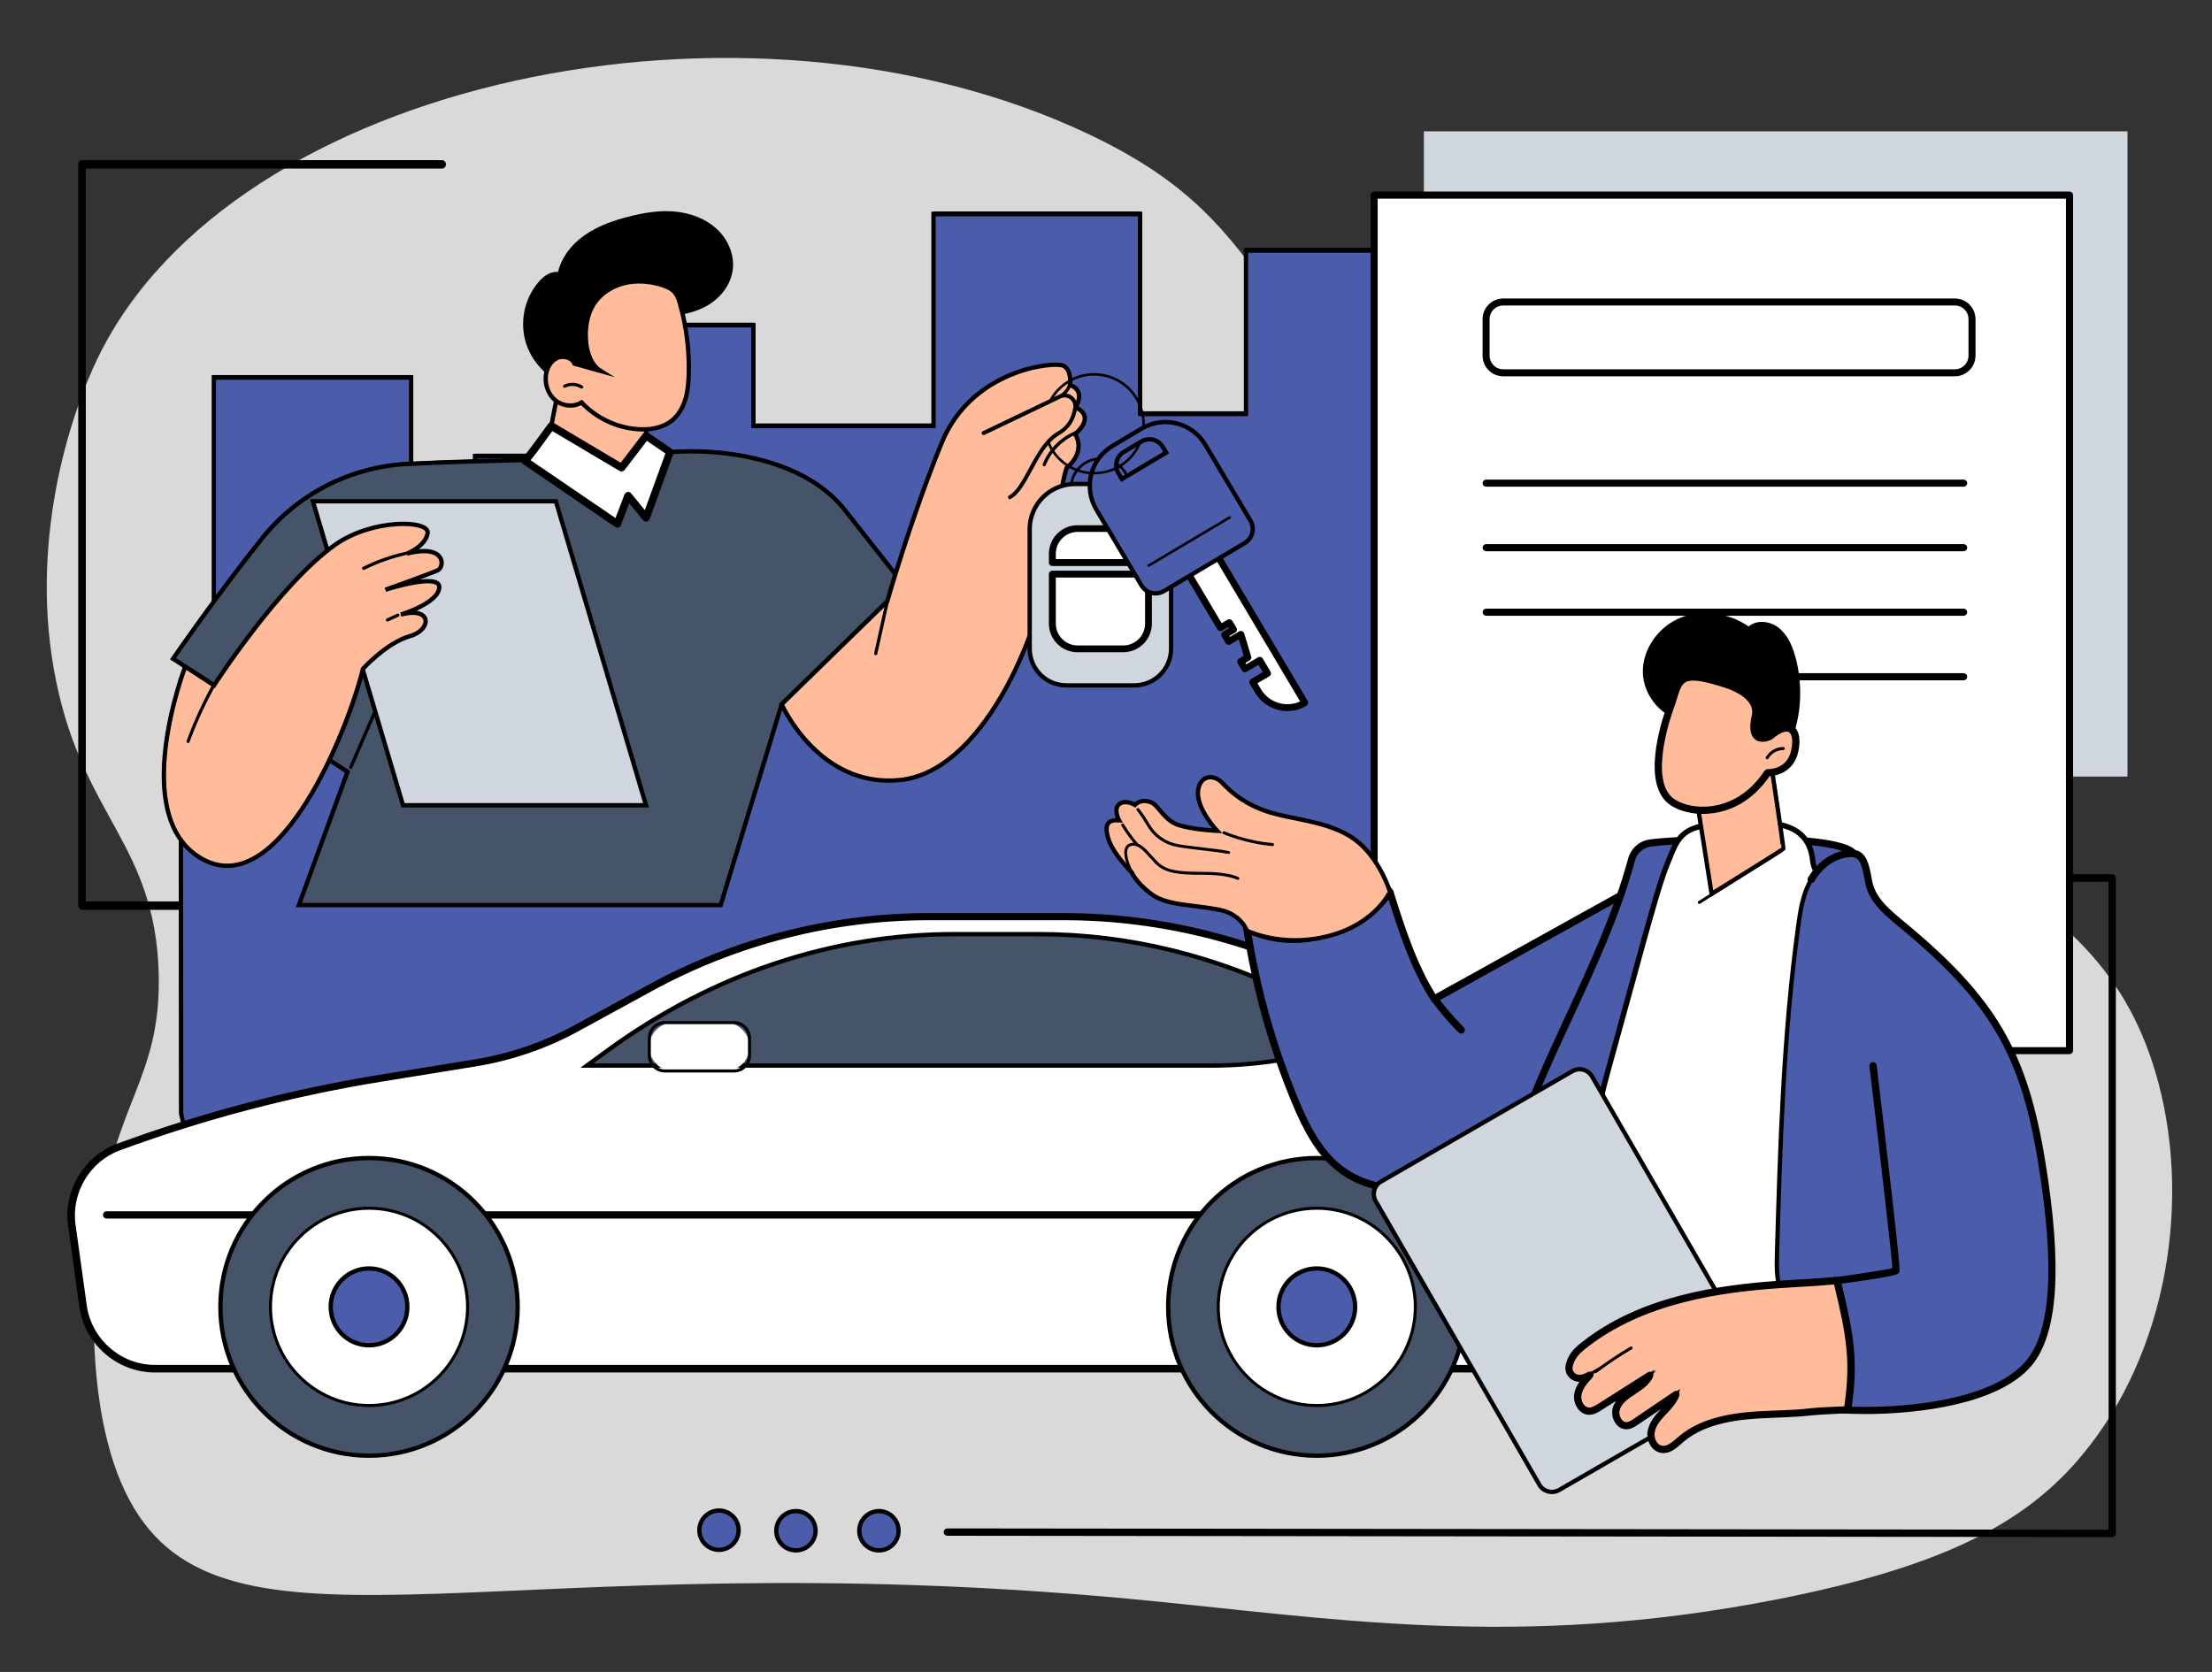 <?xml version="1.0" encoding="utf-8"?>
<!-- Generator: Adobe Illustrator 28.1.0, SVG Export Plug-In . SVG Version: 6.00 Build 0)  -->
<svg version="1.1" xmlns="http://www.w3.org/2000/svg" xmlns:xlink="http://www.w3.org/1999/xlink" x="0px" y="0px"
	 viewBox="0 0 2049.4 1549.3" style="enable-background:new 0 0 2049.4 1549.3;" xml:space="preserve"><rect x="0" y="0" width="2049.4" height="1549.3" fill="#333333" stroke="none"/>
<style type="text/css">
	.st0{fill:#D9D9D9;}
	.st1{fill:#CFD6DD;stroke:#000000;stroke-width:4;stroke-miterlimit:10;}
	.st2{fill:#CFD6DD;}
	.st3{fill:#4B5CAB;stroke:#000000;stroke-width:4;stroke-miterlimit:10;}
	.st4{fill:#FFFFFF;}
	.st5{fill:#455469;stroke:#000000;stroke-width:4;stroke-miterlimit:10;}
	.st6{fill:#FFBB9A;stroke:#000000;stroke-width:4;stroke-miterlimit:10;}
	.st7{fill:#FFFFFF;stroke:#000000;stroke-width:5;stroke-miterlimit:10;}
	.st8{fill:#FFBB9A;}
</style>
<g id="Layer_2">
	<path class="st0" d="M90.6,331.7C215.5,73.9,690.2-26.1,1007.7,123.9c189.8,89.7,132.9,178.7,420.1,413.4
		c313.4,256,509.5,254.9,569.2,456.3c34.6,116.6,11.1,259.7-67.8,354.6c-50.9,61.3-124.9,102.5-280.1,133.3
		c-244.8,48.6-419,17.2-603.1,0c-573.1-53.5-829.6,68.9-921.6-83.6c-50.1-83-36.6-222.8-33.9-250.7
		c12.1-125.5,59.5-144.5,56.5-246.2C143.5,782.9,78,756.9,52.2,632.2C25.7,504.4,64.4,385.9,90.6,331.7z"/>
</g>
<g id="Layer_1">
	<path class="st1" d="M389,841.1H76c-0.8,0-1.5-0.9-1.5-1.9V152.3c0-1.1,0.7-1.9,1.5-1.9h333.7c0.8,0,1.5,0.9,1.5,1.9
		s-0.7,1.9-1.5,1.9H77.5v683.1H389c0.8,0,1.5,0.9,1.5,1.9S389.8,841.1,389,841.1L389,841.1z"/>
	<rect x="1319.2" y="121.7" class="st2" width="651.9" height="597.9"/>
	<path class="st1" d="M1956.9,1422.3L1956.9,1422.3l-1079.2-1.2c-0.8,0-1.4-0.7-1.4-1.4c0-0.8,0.6-1.4,1.4-1.4l0,0l1077.9,1.2V815.1
		h-275.4c-0.8,0-1.4-0.7-1.4-1.5s0.6-1.5,1.4-1.5h276.7c0.8,0,1.4,0.7,1.4,1.5v607.3c0,0.4-0.1,0.8-0.4,1
		C1957.6,1422.2,1957.2,1422.4,1956.9,1422.3L1956.9,1422.3z"/>
	<polygon class="st3" points="1387.5,1057.6 1387.5,607.8 1387.5,405.8 1286.9,405.8 1286.9,231.9 1154.4,231.9 1154.4,383.4 
		1056.3,383.4 1056.3,198.2 864.9,198.2 864.9,394.6 698,394.6 698,301.2 565.8,301.2 565.8,422.6 440.1,422.6 440.1,625.2 
		380.9,625.2 380.9,349.7 198.1,349.7 198.1,630.8 167.5,630.2 167.8,1032 174.9,1062.2 	"/>
	<path d="M1387,1038.1L1387,1038.1c-0.8,0-1.4-1-1.4-2.2l0.5-428V408h-99.2c-0.8,0-1.4-1-1.4-2.2V234.1h-129.8v149.3
		c0,1.2-0.6,2.2-1.4,2.2h-98.2c-0.8,0-1.4-1-1.4-2.2V200.4H866.3v194.2c0,1.2-0.6,2.2-1.4,2.2H698.1c-0.8,0-1.4-1-1.4-2.2v-91.2
		H567.2v119.3c0,1.2-0.6,2.2-1.4,2.2H441.5v200.4c0,1.2-0.6,2.2-1.4,2.2h-59.2c-0.8,0-1.4-1-1.4-2.2V351.9H199.5v278.8
		c0,1.2-0.6,2.2-1.4,2.2h-29.4l0.3,390.4c0,1.2-0.6,2.2-1.4,2.2l0,0c-0.8,0-1.4-1-1.4-2.2L166,630.8c0-0.6,0.1-1.2,0.4-1.6
		c0.3-0.4,0.6-0.7,1-0.7h29.4V349.7c0-1.2,0.6-2.2,1.4-2.2h182.8c0.8,0,1.4,1,1.4,2.2V623h56.5V422.6c0-1.2,0.6-2.2,1.4-2.2h124.4
		V301.2c0-1.2,0.6-2.2,1.4-2.2h132.2c0.8,0,1.4,1,1.4,2.2v91.2h164.1V198.2c0-1.2,0.6-2.2,1.4-2.2h191.4c0.8,0,1.4,1,1.4,2.2v182.9
		h95.4V231.9c0-1.2,0.6-2.2,1.4-2.2h132.5c0.8,0,1.4,1,1.4,2.2v171.7h99.2c0.8,0,1.4,1,1.4,2.2v202l-0.5,428
		C1388.4,1037.1,1387.8,1038,1387,1038.1L1387,1038.1z"/>
	<rect x="1273.1" y="180.8" class="st4" width="644.2" height="792.7"/>
	<path class="st1" d="M1917.4,974.8h-644.2c-0.7,0-1.3-0.6-1.3-1.3V180.8c0-0.7,0.6-1.3,1.3-1.3h644.2c0.7,0,1.3,0.6,1.3,1.3v792.7
		C1918.6,974.2,1918.1,974.8,1917.4,974.8z M1274.4,972.3h641.7V182.1h-641.7V972.3z"/>
	<path class="st1" d="M1811.2,346.7h-418.5c-9.4,0-17.1-7.7-17.1-17.1v-33.9c0-9.4,7.7-17.1,17.1-17.1h418.5
		c9.4,0,17.1,7.7,17.1,17.1v33.9C1828.2,339,1820.6,346.7,1811.2,346.7z M1392.7,281.1c-8,0-14.6,6.5-14.6,14.6v33.9
		c0,8,6.5,14.6,14.6,14.6h418.5c8,0,14.6-6.5,14.6-14.6v-33.9c0-8-6.5-14.6-14.6-14.6H1392.7z"/>
	<path class="st1" d="M1819.3,449h-442.4c-0.7,0-1.3-0.6-1.3-1.3s0.6-1.3,1.3-1.3h442.4c0.7,0,1.3,0.6,1.3,1.3S1820,449,1819.3,449z
		"/>
	<path class="st1" d="M1819.3,508.8h-442.4c-0.7,0-1.3-0.6-1.3-1.3s0.6-1.3,1.3-1.3h442.4c0.7,0,1.3,0.6,1.3,1.3
		S1820,508.8,1819.3,508.8z"/>
	<path class="st1" d="M1819.3,568.6h-442.4c-0.7,0-1.3-0.6-1.3-1.3s0.6-1.3,1.3-1.3h442.4c0.7,0,1.3,0.6,1.3,1.3
		S1820,568.6,1819.3,568.6z"/>
	<path class="st1" d="M1819.3,628.4h-224c-0.7,0-1.3-0.6-1.3-1.3s0.6-1.3,1.3-1.3h224c0.7,0,1.3,0.6,1.3,1.3
		S1820,628.4,1819.3,628.4z"/>
	<path class="st4" d="M143.6,1268.4h1294c26.3,0,50.2-15.4,61.2-39.3l0,0c23.7-51.6,24.4-110.9,2-163.1l-6.1-14.3
		c-8.7-20.3-26.8-35.1-48.4-39.5l-4-0.8c-23.9-4.9-46.9-13.4-68.2-25.2l-123.3-68.3c-81.1-45-172.3-68.5-265.1-68.5H860.6
		c-90,0-178.5,22.6-257.5,65.7l-68.8,37.6c-29.3,16-61.1,26.9-94,32.3L352,999.2c-82,13.3-162.5,34.4-240.5,63.1l-1.4,0.5
		c-29.8,10.9-47.9,41.2-43.5,72.6l10.4,74.8C81.6,1243.6,110,1268.4,143.6,1268.4L143.6,1268.4z"/>
	<path class="st1" d="M1437.6,1269.8h-1294c-34.1,0-63.4-25.5-68.1-59.3l-10.4-74.8c-4.4-31.9,14.3-63,44.4-74.1l1.4-0.5
		c77.9-28.6,158.9-49.8,240.7-63.1l88.3-14.3c32.9-5.3,64.4-16.2,93.6-32.1l68.8-37.6c79-43.1,168.2-65.9,258.1-65.9h125.1
		c92.7,0,184.6,23.8,265.7,68.7l123.3,68.3c21.2,11.8,44.1,20.2,67.8,25l4,0.8c22.1,4.5,40.6,19.6,49.4,40.3l6.1,14.3
		c22.5,52.5,21.7,112.3-2,164.2C1488.9,1254,1464.4,1269.8,1437.6,1269.8L1437.6,1269.8z M860.6,850.7
		c-89.5,0-178.3,22.7-256.8,65.5L535,953.8c-29.5,16.1-61.3,27-94.5,32.4l-88.3,14.3c-81.7,13.3-162.5,34.5-240.2,63l-1.4,0.5
		c-28.9,10.6-46.8,40.5-42.6,71.1l10.4,74.8c4.5,32.4,32.6,56.9,65.3,56.9h1294c25.7,0,49.2-15.1,59.9-38.5
		c23.4-51.2,24.2-110.2,2-161.9l-6.1-14.3c-8.5-19.9-26.2-34.3-47.4-38.7l-4-0.8c-24.1-4.9-47.2-13.4-68.6-25.3L1250,919.1
		c-80.7-44.7-172.1-68.4-264.4-68.4L860.6,850.7L860.6,850.7z"/>
	<path class="st1" d="M1505.7,1127.2H98.8c-0.8,0-1.4-0.6-1.4-1.4s0.6-1.4,1.4-1.4h1406.8c0.8,0,1.4,0.6,1.4,1.4
		S1506.4,1127.2,1505.7,1127.2L1505.7,1127.2z"/>
	<ellipse class="st5" cx="1220" cy="1211" rx="137.7" ry="137.9"/>
	<ellipse class="st4" cx="1220" cy="1211" rx="91.3" ry="91.4"/>
	<path d="M1220,1303.8c-51.1,0-92.7-41.7-92.7-92.8s41.6-92.8,92.7-92.8s92.7,41.7,92.7,92.8S1271.1,1303.8,1220,1303.8z M1220,1121
		c-49.6,0-89.9,40.4-89.9,90s40.3,90,89.9,90s89.9-40.4,89.9-90S1269.5,1121,1220,1121z"/>
	<ellipse class="st3" cx="1220" cy="1211" rx="35.5" ry="35.6"/>
	<ellipse class="st5" cx="341.9" cy="1211" rx="137.7" ry="137.9"/>
	<ellipse class="st4" cx="341.9" cy="1211" rx="91.3" ry="91.4"/>
	<path d="M341.9,1303.8c-51.1,0-92.7-41.7-92.7-92.8s41.6-92.8,92.7-92.8s92.7,41.7,92.7,92.8S393,1303.8,341.9,1303.8z M341.9,1121
		c-49.6,0-89.9,40.4-89.9,90s40.3,90,89.9,90s89.9-40.4,89.9-90S391.5,1121,341.9,1121z"/>
	<ellipse class="st3" cx="341.9" cy="1211" rx="35.5" ry="35.6"/>
	<path class="st5" d="M543.8,987.4h578.7c40.4,0,80.6-6.2,119.6-18.5l29.5-9.3l-64.8-33.5c-77.2-39.9-160.6-60.5-244.9-60.5h-77.7
		c-113.1,0-224,37.1-320.4,107.2L543.8,987.4L543.8,987.4z"/>
	<path class="st4" d="M623.9,947.6h48.1c12.4,0,22.4,10,22.4,22.4v0c0,12.4-10,22.4-22.4,22.4h-48.1c-12.4,0-22.4-10-22.4-22.4v0
		C601.5,957.7,611.6,947.6,623.9,947.6z"/>
	<path d="M680,993.8H616c-8.7,0-15.8-7.1-15.8-15.8v-16c0-8.7,7.1-15.8,15.8-15.8H680c8.7,0,15.8,7.1,15.8,15.8v16
		C695.9,986.7,688.8,993.8,680,993.8z M616,949c-7.2,0-13,5.8-13,13v16c0,7.2,5.8,13,13,13H680c7.2,0,13-5.8,13-13v-16
		c0-7.2-5.8-13-13-13H616z"/>
	<g id="Buying_car">
		<path class="st3" d="M1539.1,810.7c-4.3-2.5-21.9,10.5-26.2,13c-18.7,10.4-37.5,20.8-56.2,31.2c-42.6,23.6-85.1,47.2-127.6,70.9
			c-19.5-30.3-30.3-64.9-41.2-99.5c-10,14.8-29,31.8-64.9,41c-28.2,7.2-51.9,1-67.5-6.4c8.4,54.7,23.4,108.3,44.6,159.4
			c9.9,23.9,21.9,48.2,42.6,63.7c20.7,15.5,48.1,20.3,73.7,16.8c25.6-3.5,49.7-14.5,71.7-28.1c55.5-34.3,99.4-86.2,125.8-145.7
			c13.2-29.8,22-61.5,25.8-93.8C1540,828.6,1543.8,813.4,1539.1,810.7L1539.1,810.7z"/>
		<path class="st1" d="M1300.5,1103.1c-22.2,0-43-6.3-58.8-18.2c-20.9-15.7-33.1-40.1-43.1-64.2c-21.2-51.1-36.2-104.8-44.7-159.7
			c-0.1-0.5,0.1-1,0.5-1.3c0.4-0.3,0.9-0.4,1.4-0.1c14.6,6.9,38.1,13.6,66.6,6.3c36.7-9.4,55.1-27.2,64.1-40.4
			c0.3-0.4,0.8-0.7,1.3-0.6c0.5,0.1,0.9,0.4,1.1,0.9c10.5,33.5,21.4,68.1,40.3,98.1l182.8-101.5c0.9-0.5,2.6-1.6,4.4-2.8
			c10.4-6.8,19.3-12.3,23.1-10.1l0,0c4.4,2.5,3.2,11.5,1.7,20.4c-0.2,1.3-0.4,2.5-0.5,3.2c-3.7,32.1-12.4,63.8-25.9,94.2
			c-26.9,60.7-71.8,112.7-126.3,146.4c-25.9,16-49.5,25.2-72.2,28.3C1311.1,1102.7,1305.8,1103.1,1300.5,1103.1L1300.5,1103.1z
			 M1157.1,863.1c8.5,53.8,23.3,106.5,44.1,156.6c9.8,23.7,21.8,47.8,42.2,63.1c19,14.2,45.5,20.2,72.7,16.6
			c22.3-3,45.6-12.2,71.2-27.9c54.1-33.4,98.6-84.9,125.2-145.1c13.3-30.1,22-61.5,25.7-93.4c0.1-0.8,0.3-2,0.5-3.4
			c0.8-4.7,2.7-15.8-0.3-17.6l0,0c-2.6-1.5-15.4,6.9-20.3,10c-2,1.3-3.6,2.4-4.6,2.9l-183.9,102.1c-0.6,0.3-1.4,0.2-1.8-0.5
			c-19.1-29.8-30.1-64-40.5-97.2c-9.8,13.3-28.6,30.2-64.1,39.3C1195.3,875.7,1172.2,869.8,1157.1,863.1L1157.1,863.1z"/>
		<path class="st1" d="M1353.8,955.8c-0.3,0-0.7-0.1-0.9-0.4c-7.2-6.8-18.8-20.4-24.4-28.4c-0.4-0.6-0.3-1.5,0.3-1.9
			c0.6-0.4,1.5-0.3,1.9,0.3c5.4,7.7,17.2,21.3,24.1,28c0.5,0.5,0.6,1.4,0,1.9C1354.5,955.7,1354.1,955.8,1353.8,955.8L1353.8,955.8z
			"/>
		<path class="st6" d="M1155.2,862.4c0,0-5.3-15.3-25.2-19.3c-25.3-5-48.7-3.8-63.2-14.6s-18.3-20.2-18.3-20.2s-17.8-17.2-22-32.3
			c-3.8-13.7,1.4-16.4,10.3-15.9c0,0-6.1-11.1,0.9-15.5c5.8-3.6,13.8,1.2,13.8,1.2s5.8-6.7,15.9-1.9c5.9,2.8,11.1,15.5,23.2,20.1
			c12.2,4.7,37.1,5.9,37.1,5.9s-17.8-18.8-17.8-34.7s13.6-19.2,22.5-9.8c8.9,9.4,21.5,20.2,43.6,27.2c22,7,56.3,8.4,79.2,25.3
			c23,16.9,32.6,48.3,32.6,48.3S1272,862,1217.7,870C1181.6,875.4,1155.2,862.4,1155.2,862.4L1155.2,862.4z"/>
		<path d="M1200.3,872.7c-26.9,0-45.5-9-45.7-9.1c-0.3-0.2-0.6-0.4-0.7-0.8c-0.2-0.6-5.4-14.7-24.2-18.4c-7.9-1.6-15.5-2.5-22.9-3.4
			c-16.4-2-30.6-3.8-40.9-11.4c-13.5-10-17.9-18.8-18.6-20.5c-2.1-2-18.1-18.1-22.2-32.8c-1.9-6.8-1.7-11.5,0.6-14.4
			c2.1-2.7,5.7-3.3,8.9-3.3c-1.5-3.7-3.7-11.4,2.4-15.2c5.2-3.2,11.9-0.5,14.3,0.7c2.1-1.8,8-5.6,16.7-1.5c2.6,1.2,4.9,4,7.6,7.2
			c3.8,4.5,8.5,10.2,15.5,12.9c9.2,3.6,26.2,5.1,33.4,5.6c-4.9-5.7-16-20.1-16-33.1c0-7.8,3.1-13.4,8.5-15.6
			c5.3-2.1,11.6-0.3,16.4,4.8c8.3,8.8,20.8,19.8,43,26.9c6.8,2.2,14.9,3.8,23.4,5.6c18.8,3.8,40.2,8.2,56.2,20
			c23.1,17,32.7,47.7,33.1,49c0.1,0.3,0.1,0.7-0.1,1c-0.2,0.4-16.6,36.5-71.1,44.6C1211.7,872.3,1205.8,872.7,1200.3,872.7
			L1200.3,872.7z M1156.3,861.4c3.7,1.7,28.6,12.2,61.2,7.3c49.6-7.4,66.7-38.4,68.8-42.6c-1.3-4.1-11.2-31.8-31.9-47.1
			c-15.5-11.4-36.6-15.7-55.1-19.5c-8.6-1.8-16.8-3.4-23.7-5.6c-22.8-7.3-35.6-18.6-44.1-27.6c-4-4.2-9.2-5.8-13.4-4.1
			c-4.3,1.7-6.8,6.5-6.8,13c0,15.2,17.3,33.6,17.4,33.8c0.4,0.4,0.5,1,0.2,1.5s-0.8,0.8-1.3,0.8c-1,0-25.3-1.3-37.5-6
			c-7.7-3-12.7-8.9-16.7-13.7c-2.5-3-4.6-5.5-6.7-6.5c-9-4.3-14.1,1.3-14.3,1.6c-0.4,0.5-1.2,0.6-1.7,0.3c-0.1,0-7.4-4.3-12.4-1.2
			c-5.8,3.6-0.5,13.6-0.5,13.7c0.2,0.4,0.2,1,0,1.4s-0.7,0.7-1.2,0.6c-4.6-0.2-7.4,0.5-8.9,2.2c-1.7,2.1-1.7,6.1-0.1,12
			c4.1,14.6,21.5,31.6,21.7,31.7c0.1,0.1,0.2,0.3,0.3,0.5c0,0.1,3.8,9.2,17.8,19.6c9.7,7.2,23.6,8.9,39.6,10.9
			c7.4,0.9,15.1,1.9,23.1,3.4C1148.7,845.4,1155.1,858.5,1156.3,861.4L1156.3,861.4z"/>
		<path d="M1146.9,815.4c-0.2,0-0.4,0-0.6-0.2c-0.2-0.1-9.3-4.6-31.1-4.6s-35.1-0.7-44.6-10.1c-1.9-2-3.8-4-5.5-5.9
			c-5.9-6.6-11.1-12.3-17-10.7c-1.6,0.4-2.6,1.3-3.2,2.6c-1.8,3.9,0.1,12,5.2,22.1c0.3,0.7,0.1,1.5-0.6,1.8
			c-0.7,0.3-1.5,0.1-1.8-0.6c-3.2-6.4-8.1-18-5.2-24.4c0.9-2.1,2.6-3.5,5-4.1c7.6-2,13.5,4.5,19.7,11.5c1.7,1.9,3.6,3.9,5.4,5.8
			c8,8,19.1,9.3,42.6,9.3s32,4.7,32.3,4.9c0.7,0.3,0.9,1.2,0.6,1.8C1147.9,815.1,1147.4,815.4,1146.9,815.4L1146.9,815.4z"/>
		<path d="M1053.1,783.5c-0.4,0-0.7-0.1-1-0.4c-6.3-6.6-12.8-17.5-13.1-17.9c-0.4-0.7-0.2-1.5,0.5-1.9s1.5-0.2,1.9,0.5
			c0.1,0.1,6.6,11,12.7,17.4c0.5,0.5,0.5,1.4,0,1.9C1053.7,783.4,1053.4,783.5,1053.1,783.5L1053.1,783.5z"/>
		<path d="M1138.2,791.3c-0.1,0-0.2,0-0.3,0c-5.6-1.2-15.2-2.3-24.5-3.4c-11-1.3-21.4-2.5-26.3-3.9c-10.5-2.9-19.2-9.7-24.6-19.1
			c-5-8.7-9.3-13.8-9.3-13.9c-0.5-0.6-0.4-1.4,0.2-1.9c0.6-0.5,1.4-0.4,1.9,0.2c0.2,0.2,4.5,5.3,9.7,14.3c5,8.8,13.2,15.1,22.9,17.8
			c4.7,1.3,15.5,2.6,25.9,3.8c9.4,1.1,19.1,2.2,24.8,3.5c0.7,0.2,1.2,0.9,1.1,1.6C1139.5,790.9,1138.9,791.3,1138.2,791.3
			L1138.2,791.3z"/>
		<path d="M1179,784c0,0-0.1,0-0.1,0c-25.2-2.2-45.2-11-45.4-11.1c-0.7-0.3-1-1.1-0.7-1.8c0.3-0.7,1.1-1,1.8-0.7
			c0.2,0.1,19.8,8.7,44.5,10.8c0.8,0.1,1.3,0.7,1.2,1.5C1180.3,783.5,1179.7,784.1,1179,784L1179,784z"/>
		<path class="st3" d="M1526.4,781.6c-7.2,1.9-12.9,7.5-14.8,14.8c-28.6,106-94.9,199.9-119.3,307.1c-4.3,18.7-7.2,38.4-1.8,56.8
			c4.9,16.7,16.5,30.9,30.1,41.8c13.6,11,19.2,16.7,34.7,24.8c9.3-82,11-116.3,28.2-166.5c16.6-48.6,70.9-77.5,81.4-127.8
			c7.4-35.2,123.9-32.1,122.9-68.1c-0.3-10.2,36.3-65.3,29.5-73.7C1700.9,770.7,1540.5,778,1526.4,781.6L1526.4,781.6z"/>
		<path class="st1" d="M1455.3,1228.2c-0.2,0-0.4-0.1-0.6-0.2c-12.7-6.6-18.8-11.6-28-19.2c-2.1-1.7-4.4-3.6-6.9-5.7
			c-15.4-12.5-26-27.2-30.5-42.5c-5.7-19.1-2.3-39.8,1.7-57.4c12.9-56.5,37.8-110.2,61.8-162c21.6-46.7,44-95,57.6-145.2
			c2.1-7.7,8.1-13.7,15.8-15.7l0,0c12.8-3.3,175-11.5,192.2,9.6c4.2,5.2-3.7,21.5-16.4,45.9c-6.3,12.2-12.9,24.8-12.8,28.7
			c0.6,19.5-29.5,27.6-61.3,36.2c-28.6,7.8-58.2,15.8-61.6,32.2c-5.7,27.1-24.1,48.4-42,69c-15.6,18-31.7,36.5-39.4,59
			c-14.6,42.6-18.1,74.7-24.4,132.8c-1.1,10.2-2.3,21.3-3.7,33.4c-0.1,0.4-0.3,0.8-0.7,1.1
			C1455.8,1228.2,1455.5,1228.2,1455.3,1228.2L1455.3,1228.2z M1526.8,783c-6.7,1.8-12.1,7-13.9,13.8c-13.6,50.4-36,98.8-57.7,145.6
			c-24,51.7-48.8,105.2-61.6,161.5c-3.9,17.3-7.2,37.5-1.8,56.1c4.4,14.8,14.6,29.1,29.6,41.2c2.6,2.1,4.8,3.9,6.9,5.7
			c8.7,7.1,14.5,12,25.8,18c1.3-11.3,2.4-21.7,3.5-31.4c6.4-58.3,9.9-90.5,24.6-133.4c7.9-23,24.2-41.8,39.9-59.9
			c17.6-20.3,35.9-41.3,41.4-67.7c3.8-18,34.2-26.3,63.6-34.3c29.4-8,59.8-16.2,59.3-33.5c-0.1-4.6,6-16.4,13.1-30
			c8.5-16.3,20.1-38.7,16.7-42.9C1700.3,772.1,1540.6,779.3,1526.8,783L1526.8,783L1526.8,783z"/>
		<path class="st7" d="M1700.9,1204h-232.4c-11.8,0-20.4-11.3-17.3-22.7c7.2-26.2,20.5-124,38.3-188.1
			c27.6-99.3,45.4-169.2,55.1-192.4c9.6-23.2,11.3-35.8,50.7-37.5c36.3-1.6,79.8-7.2,84.1,33.8c0.8,8,5.2,15.1,11.6,19.9l25.7,19.1
			L1700.9,1204L1700.9,1204z"/>
		<path class="st3" d="M1879.7,1263.2c29.6-35,24-114,12-187.1c-16.8-102.9-47.5-151.5-127.7-218.2c-13.2-10.9-28.1-22.2-32.1-38.9
			c-2.7-11.2-3.2-27.3-14.7-28.3c0,0-23.1-2.5-38.9,24c-8,13.3-10.3,29.2-12.4,44.5c-13.6,100-16.6,201.1-19.5,302
			c-0.4,13.3-0.7,27.2,5.2,39.2c9.9,20.3,47.6-7.1,47.6-7.1c-0.5,34.2,8.6,78.8,9.7,113C1750.6,1308.6,1845.3,1304,1879.7,1263.2
			L1879.7,1263.2z"/>
		<path class="st1" d="M1728.1,1308.3c-6.9,0-13.4-0.2-19.2-0.5c-0.7,0-1.3-0.6-1.3-1.3c-0.5-15.2-2.5-32-4.7-49.9
			c-2.5-20.7-5.1-42.1-5.1-60.5c-6.4,4.3-25.4,15.9-38.1,12.8c-4.2-1.1-7.4-3.7-9.4-7.7c-0.3-0.7-0.1-1.5,0.6-1.8s1.5-0.1,1.8,0.6
			c1.6,3.3,4.1,5.4,7.6,6.3c13.9,3.5,37.8-13.7,38-13.8c0.4-0.3,1-0.3,1.4-0.1c0.5,0.2,0.7,0.7,0.7,1.2c-0.3,18.9,2.4,41.2,5,62.8
			c2.1,17.4,4.1,33.9,4.7,48.9c47.8,2.3,135.7-4.1,168.4-42.8c23.8-28.1,27.6-89,11.7-186c-16.3-100.1-44.9-148.8-127.2-217.3
			c-0.9-0.8-1.9-1.6-2.9-2.4c-12.7-10.5-25.8-21.3-29.6-37.2c-0.5-2.1-0.9-4.2-1.3-6.5c-1.9-9.8-3.8-20-12.2-20.8
			c-0.9-0.1-22.4-2.1-37.7,23.3c-0.4,0.7-1.2,0.9-1.9,0.5c-0.7-0.4-0.9-1.2-0.5-1.9c16.1-27,40-24.7,40.3-24.7
			c10.4,0.9,12.6,12.6,14.6,23c0.4,2.3,0.8,4.4,1.3,6.4c3.6,15,16.4,25.5,28.7,35.8c1,0.8,1.9,1.6,2.9,2.4
			c83,69,111.7,118.1,128.2,219c16,97.9,11.9,159.4-12.3,188.2C1851.2,1299.1,1778,1308.3,1728.1,1308.3L1728.1,1308.3z"/>
		<path class="st1" d="M1444.5,1380.7l177.3-102.3c6.4-3.7,8.6-11.8,4.9-18.2L1475,997.5c-3.7-6.4-11.8-8.6-18.2-4.9l-177.3,102.3
			c-6.4,3.7-8.6,11.8-4.9,18.2l151.6,262.7C1429.9,1382.2,1438.1,1384.4,1444.5,1380.7z"/>
		<path class="st6" d="M1461.8,1292.2c1.2-7.1,6.2-12.7,11.1-18c-6.4,3.7-12.3,4.3-16.6,0.1c-4.2-4.2-2.8-9.4-0.3-14.8
			s7.2-9.5,11.9-13.2c50.6-39.8,117.5-51.7,181.8-56.1c34.6-2.4,17.7-0.7,52.3-3.6c13.1,54.2,16.4,75.5,9.8,119.8
			c-49.3,1.9-23.8,2.5-72.5,4.2c-28.2,1-59.6,4.4-81.2,22.6c-5.6,4.7-11.6,11-18.8,9.7c-6.9-1.2-10.7-9.4-9.5-16.3
			s5.9-12.6,10.7-17.7c4.8-5.1,9.9-10.2,12.3-16.8c-12.4,8.4-24.8,16.8-37.2,25.2c-2.6,1.8-5.3,3.6-8.4,3.7
			c-7.4,0.4-12-9.1-9.7-16.1c2.3-7,8.8-11.6,15-15.6c6.2-4,12.9-8.2,15.9-14.9c-15.5,9.8-31,19.6-46.5,29.5c-2.9,1.8-6,3.7-9.4,3.8
			C1465.3,1307.7,1460.6,1299.3,1461.8,1292.2L1461.8,1292.2z"/>
		<path class="st1" d="M1541.2,1344.5c-0.7,0-1.4-0.1-2.1-0.2c-7.8-1.4-11.9-10.5-10.6-17.9c1.3-7.4,6.3-13.4,11-18.4l1.2-1.2
			c3.1-3.3,6.4-6.8,8.7-10.6l-33,22.3c-2.5,1.7-5.6,3.8-9.1,3.9c-3.3,0.2-6.4-1.3-8.6-4.3c-2.9-3.8-3.8-9.2-2.4-13.6
			c2.4-7.4,9.3-12.3,15.6-16.3l0.2-0.2c4.2-2.7,8.6-5.5,11.8-9.1l-41.2,26.1c-2.8,1.8-6.2,3.9-10.1,4c-3.1,0.1-6.2-1.4-8.5-4.1
			c-2.9-3.4-4.4-8.5-3.6-13l0,0c0.9-5.4,4-10.1,7.3-14.1c-6.1,1.7-10-0.3-12.4-2.7c-4.9-4.9-3.1-11-0.6-16.3
			c2.7-5.9,7.8-10.2,12.3-13.7c54.1-42.6,125.9-52.5,182.5-56.4c14.8-1,20.2-1.3,24.2-1.5c5.3-0.3,8.3-0.4,28.1-2.1
			c0.7-0.1,1.3,0.4,1.4,1c12.7,52.5,16.6,75,9.9,120.3c-0.1,0.7-0.6,1.1-1.3,1.2c-24.3,1-30.4,1.6-36.2,2.2
			c-6,0.6-11.6,1.2-36.3,2.1c-27.8,1-59.1,4.4-80.4,22.2c-0.7,0.6-1.4,1.2-2.1,1.8C1552.3,1340.1,1547.2,1344.5,1541.2,1344.5
			L1541.2,1344.5z M1552.8,1290.9c0.3,0,0.6,0.1,0.8,0.3c0.5,0.4,0.6,1,0.4,1.5c-2.3,6.3-6.9,11.2-11.4,16l-1.2,1.2
			c-4.4,4.7-9.2,10.3-10.3,17c-1,6.1,2.1,13.6,8.4,14.7c5.6,1,10.6-3.3,15.5-7.5c0.7-0.6,1.5-1.3,2.2-1.9
			c21.9-18.4,53.8-21.9,82-22.9c24.6-0.9,30.2-1.4,36.1-2.1c5.8-0.6,11.7-1.2,35.2-2.1c6.4-43.8,2.6-66.1-9.7-117
			c-18.8,1.6-21.7,1.7-27,2c-4,0.2-9.4,0.5-24.1,1.5c-56.2,3.8-127.5,13.7-181,55.8c-4.3,3.3-9,7.4-11.5,12.7
			c-2.5,5.4-3.5,9.7,0.1,13.3c3.5,3.5,8.5,3.4,14.9-0.3c0.6-0.3,1.3-0.2,1.8,0.3c0.4,0.5,0.4,1.3-0.1,1.8
			c-4.3,4.6-9.6,10.4-10.7,17.3c-0.6,3.7,0.6,7.9,3,10.7c1.2,1.4,3.4,3.1,6.4,3.1c3.1,0,6.2-2,8.7-3.5l46.5-29.5
			c0.5-0.3,1.2-0.3,1.6,0.1c0.5,0.4,0.6,1,0.3,1.6c-3.1,7-10.1,11.4-16.2,15.4l-0.2,0.2c-6.1,3.9-12.3,8.3-14.4,14.9
			c-1.2,3.6-0.4,8,2,11.1c1.7,2.2,3.9,3.4,6.3,3.2c2.8-0.2,5.4-1.9,7.7-3.5l37.2-25.2C1552.3,1290.9,1552.5,1290.9,1552.8,1290.9
			L1552.8,1290.9z"/>
		<path d="M1478.5,1272.4c-0.4,0-0.8-0.2-1.1-0.5c-0.5-0.6-0.3-1.4,0.2-1.9c10.4-8,21.5-15.4,32.9-22.1c0.7-0.4,1.5-0.2,1.9,0.5
			s0.2,1.5-0.5,1.9c-11.3,6.6-22.2,13.9-32.6,21.8C1479,1272.3,1478.8,1272.4,1478.5,1272.4L1478.5,1272.4z"/>
		<path class="st1" d="M1701.9,1188c-0.7,0-1.3-0.5-1.3-1.2c-0.1-0.8,0.4-1.4,1.2-1.5c18.8-2.5,49.1-7,53.6-8.7
			c-0.2-10.2-15.4-139-21.4-188.9c-0.1-0.8,0.4-1.4,1.2-1.5c0.8-0.1,1.4,0.4,1.5,1.2c10.3,85.8,22.3,188.5,21.2,190.6
			c-0.4,0.8-1.4,2.8-55.8,10C1702,1188,1701.9,1188,1701.9,1188L1701.9,1188z M1756.6,1177.3L1756.6,1177.3L1756.6,1177.3z
			 M1755.7,1176.4L1755.7,1176.4z"/>
		<path d="M1663,607.2c-2.8-9.6-7.2-19.3-15.1-25.5c-7.9-6.2-20.1-7.7-27.8-1.2c-18.2-12.5-42.4-16.4-62.9-8.2
			c-20.4,8.2-35.7,29.1-35.1,51.1c0.6,22,18.5,42.8,40.4,44.8c3.5,19.1,21.4,33.5,40.6,36.5c17.3,2.7,50.9-3.1,57.8-21.9
			C1669.6,659.2,1670,631.3,1663,607.2L1663,607.2z"/>
		<path class="st6" d="M1571.5,737.5l14.3,90.8c0,0,66-41,66.4-41.7c0.5-0.7-11.2-77.9-11.2-77.9S1625.8,683.2,1571.5,737.5
			L1571.5,737.5z"/>
		<path d="M1576.1,767.6c-0.7,0-1.2-0.5-1.3-1.2l-4.5-28.7c-0.1-0.4,0.1-0.9,0.4-1.2c31.2-31.2,49.8-36.3,60-35
			c8.3,1,11.6,6.3,11.7,6.5c0.1,0.2,0.2,0.3,0.2,0.5c0.1,0.3,5.1,33.8,8.4,56.6c0.1,0.7-0.4,1.4-1.2,1.5c-0.7,0.1-1.4-0.4-1.5-1.2
			c-3.1-21.6-7.9-52.9-8.4-56.3c-0.6-0.9-3.4-4.3-9.7-5c-9.5-1.1-27.1,3.9-57.1,33.8l4.4,28c0.1,0.7-0.4,1.4-1.1,1.6
			C1576.2,767.6,1576.1,767.6,1576.1,767.6L1576.1,767.6z"/>
		<path class="st6" d="M1547.4,655.9c0,0-24.6,64.9,0,85.8c14.6,12.4,60.8,18.9,90.3-25.7c0,0,20.4,1,25.1-19.9
			c4.7-20.9-5.8-28.8-22.7-14.1c0,0-20.4,10.4-13.7-18.6c2.9-12.6-7.8-24.1-31.4-30.9C1552.3,620.2,1556.3,631,1547.4,655.9
			L1547.4,655.9z"/>
		<path class="st6" d="M1577.8,752.2c-13.8,0-25.3-4.4-31.3-9.5c-25-21.2-1.5-84.4-0.4-87.3c1.2-3.3,2.2-6.5,3-9.3
			c6.1-19.8,9.8-25.5,46.2-15c23.8,6.9,35.6,18.7,32.4,32.5c-2.1,9.2-1.7,15.2,1.3,17.6c3.4,2.7,9.4,0,10.3-0.4
			c8.3-7.2,15.6-9.5,20.6-6.5c5.1,3,6.6,11.1,4.2,22c-4.3,19.4-21.8,20.9-25.7,21c-16.5,24.6-36.9,32.2-51.2,34.2
			C1584,752,1580.9,752.2,1577.8,752.2L1577.8,752.2z M1568.6,628.7c-11.2,0-13.2,6.4-16.9,18.3c-0.9,2.8-1.8,6-3.1,9.4c0,0,0,0,0,0
			c-0.2,0.6-24,64.2-0.4,84.3c6.9,5.8,21.5,10.6,38.6,8.2c13.8-2,33.7-9.4,49.7-33.6c0.3-0.4,0.7-0.6,1.2-0.6
			c0.8,0,19.4,0.7,23.7-18.8c2.1-9.6,1.1-16.7-2.9-19.1c-3.9-2.3-10.2,0-17.5,6.4c-0.1,0.1-0.2,0.1-0.3,0.2
			c-0.3,0.2-8.4,4.2-13.4,0.2c-3.9-3.1-4.7-9.9-2.3-20.3c2.8-12.2-8.3-22.9-30.5-29.3C1582.5,630.3,1574.3,628.6,1568.6,628.7
			L1568.6,628.7z M1547.4,655.9L1547.4,655.9L1547.4,655.9z"/>
		<path d="M1637.3,703.6c-0.2,0-0.5-0.1-0.7-0.2c-0.7-0.4-0.9-1.2-0.5-1.9c3.2-5.7,9.5-9.3,16-9.3h0.1c0.8,0,1.4,0.6,1.4,1.4
			s-0.6,1.4-1.4,1.4c0,0,0,0-0.1,0c-5.5,0-11,3.2-13.7,7.9C1638.2,703.4,1637.8,703.6,1637.3,703.6L1637.3,703.6z"/>
		<path d="M1574.4,837.6c-0.4,0-0.9-0.2-1.2-0.6c-0.4-0.6-0.2-1.5,0.4-1.9l55.6-35.5c0.6-0.4,1.5-0.2,1.9,0.4
			c0.4,0.6,0.2,1.5-0.4,1.9l-55.6,35.5C1574.9,837.5,1574.7,837.6,1574.4,837.6z"/>
	</g>
	<path class="st5" d="M322,715.2L160.3,610.4c0,0,41.5-60.3,82.6-111.6c32.9-41.1,81.9-66.2,134.5-68.9
		c80.2-4.2,141.7-2.1,243.3-10.9c42.4-3.7,124,3.7,163,54.8l53.9,68.5L724.2,652.6l-56.5,186.1H276.9L322,715.2L322,715.2z"/>
	<path d="M667.7,840.2H276.9c-0.5,0-1-0.2-1.2-0.6s-0.4-0.9-0.2-1.4l44.7-122.5L159.4,611.6c-0.3-0.2-0.6-0.6-0.7-1s0-0.8,0.2-1.2
		c0.4-0.6,42-60.9,82.6-111.7c33.1-41.4,82.5-66.7,135.6-69.5c29.7-1.5,56.2-2.2,84.3-2.9c46.7-1.2,95-2.4,159-8
		c42.5-3.7,125,3.8,164.3,55.4l53.9,68.5c0.5,0.6,0.4,1.5-0.1,2l-113,110.1l-56.4,185.8C669,839.8,668.4,840.2,667.7,840.2
		L667.7,840.2z M279,837.2h387.6l56.2-185.1c0.1-0.2,0.2-0.5,0.4-0.6L835.5,542l-53-67.4c-38.5-50.5-119.8-57.8-161.7-54.2
		c-64.1,5.5-112.4,6.8-159.2,8c-28.1,0.7-54.6,1.4-84.2,2.9C325.2,434,276.5,459,244,499.7c-37.3,46.6-75.4,101.3-81.6,110.3
		l160.5,103.9c0.6,0.4,0.8,1.1,0.6,1.8L279,837.2L279,837.2z"/>
	<path d="M325,712.5c-0.2,0-0.4,0-0.6-0.1c-0.8-0.3-1.1-1.2-0.8-2l25.7-59.2c0.3-0.8,1.2-1.1,2-0.8c0.8,0.3,1.1,1.2,0.8,2
		l-25.7,59.2C326.1,712.2,325.6,712.5,325,712.5L325,712.5z"/>
	<polygon class="st1" points="598.5,746.2 373.4,746.2 289.9,464.5 515,464.5 	"/>
	<path class="st6" d="M171.6,617.7c0,0-54.4,141.5,17.2,179s134.8-124,147.5-177c0,0,22.1-24.2,43.4-30.2c20.7-5.8,20.8-27.9-8.3-20
		c0,0,34.6-10.5,35.6-25s-49.9,2-49.9,2s39.8-14.2,48.4-18c6.7-3,7.9-24.9-28.5-15.5c0,0,17.1-6.5,19.2-18.9s-51.3-13.7-85.7,10.7
		c-52.2,37-112.2,130.3-112.2,130.3L171.6,617.7L171.6,617.7z"/>
	<path d="M210.4,803.8c-7.6,0-15.1-1.9-22.4-5.8c-29.9-15.7-42.4-52-36.2-105.1c4.6-39.8,18.2-75.4,18.4-75.8
		c0.2-0.4,0.5-0.8,0.9-0.9c0.4-0.1,0.9-0.1,1.3,0.2l25.6,16.5c7.1-10.8,57.9-87,104.5-124c0.6-0.5,1.6-0.4,2.1,0.2
		c0.5,0.6,0.4,1.6-0.2,2.1C254.7,550.7,200.2,635,199.6,635.9c-0.2,0.3-0.6,0.6-0.9,0.7c-0.4,0.1-0.8,0-1.1-0.2L172.3,620
		c-5.9,16.3-48.2,141.1,17.1,175.4c13.1,6.9,26.8,7.2,40.6,0.9c53.5-24.3,95.4-138.2,104.7-177c0.2-0.8,1-1.3,1.8-1.1s1.3,1,1.1,1.8
		c-9.3,39.1-51.9,154.2-106.4,179C224.3,802.2,217.3,803.8,210.4,803.8L210.4,803.8z"/>
	<path d="M336.9,528.1c-0.6,0-1.1-0.3-1.4-0.8c-0.4-0.8-0.1-1.7,0.7-2c12.5-6.2,25.7-10.9,39.3-13.9c0.8-0.2,1.6,0.3,1.8,1.1
		c0.2,0.8-0.3,1.6-1.1,1.8c-13.4,3-26.3,7.6-38.6,13.7C337.4,528,337.1,528.1,336.9,528.1L336.9,528.1z"/>
	<path d="M359.1,576c-0.6,0-1.1-0.3-1.4-0.9c-0.4-0.8,0-1.7,0.7-2l9.6-4.4c0.8-0.3,1.6,0,2,0.7c0.4,0.8,0,1.7-0.7,2l-9.6,4.4
		C359.5,575.9,359.3,576,359.1,576z"/>
	<path d="M174.3,688.5c-0.2,0-0.4,0-0.5-0.1c-0.8-0.3-1.2-1.2-0.9-1.9c6.5-17.7,14.4-35,23.4-51.5c0.4-0.7,1.3-1,2-0.6
		c0.7,0.4,1,1.3,0.6,2c-8.9,16.4-16.8,33.6-23.3,51.1C175.5,688.2,174.9,688.5,174.3,688.5L174.3,688.5z"/>
	<path class="st6" d="M724.2,652.6c0,0,34.4,78,109.8,70.2c75.4-7.8,128.2-131.3,138.7-203.7c10.5-72.5,15.5-85.6,15.5-85.6
		s18.3-13.3,7.9-31.4c0,0,19.9-15.4,0.4-24.7c0,0,10.2-15.2-5.2-20.6c0,0,2.1-13.8-6.1-17.9s-84.5,2.9-112.6,71.2
		S822,557.3,822,557.3L724.2,652.6L724.2,652.6z"/>
	<path d="M823.6,724.8c-34.1,0-58.7-17.6-73.9-33.2c-18-18.5-26.8-38.3-26.9-38.5c-0.2-0.6-0.1-1.2,0.3-1.7l97.5-95
		c1.8-6.1,23.6-81.8,50.5-147c15.8-38.4,46-56.6,68.6-65.1c22.3-8.4,41.9-8.9,46.1-6.9c7.6,3.8,7.4,14.5,7,18.2
		c4.1,1.7,6.7,4.2,7.8,7.6c1.7,5.2-0.7,10.8-2.1,13.4c4.8,2.6,7.5,5.9,7.9,9.9c0.8,7-5.9,13.5-8.5,15.8c8.8,16.9-5.9,29.8-8.5,31.9
		c-0.8,2.6-5.9,20-15.3,84.9C969.6,551,955.3,601,929,645.9c-19.5,33.3-51.7,73.9-94.8,78.4C830.6,724.7,827.1,724.8,823.6,724.8
		L823.6,724.8z M726,652.9c4.2,8.8,38.9,75.5,107.8,68.4c41.8-4.3,73.4-44.2,92.5-76.9c26.1-44.6,40.2-94.1,44.8-125.6
		c10.4-71.8,15.4-85.4,15.6-86c0.1-0.3,0.3-0.5,0.5-0.7c0.7-0.5,17.1-12.8,7.5-29.4c-0.4-0.6-0.2-1.5,0.4-2
		c0.1-0.1,9.1-7.2,8.4-13.9c-0.3-3.2-2.9-6-7.7-8.2c-0.4-0.2-0.7-0.5-0.8-1c-0.1-0.4,0-0.9,0.2-1.2c0-0.1,4.4-6.8,2.6-12.3
		c-0.9-2.7-3.3-4.8-7.1-6.1c-0.7-0.2-1.1-0.9-1-1.6c0-0.1,1.8-12.8-5.3-16.3c-3-1.5-21-1.6-43.7,7c-22,8.3-51.5,26-66.9,63.5
		c-27.8,67.4-50.2,146.3-50.5,147.1c-0.1,0.2-0.2,0.5-0.4,0.7L726,652.9L726,652.9z"/>
	<path d="M811.4,607.1c-0.1,0-0.2,0-0.3,0c-0.8-0.2-1.3-1-1.2-1.8l10.7-48.3c0.2-0.8,1-1.3,1.8-1.2c0.8,0.2,1.3,1,1.2,1.8L812.8,606
		C812.7,606.7,812,607.1,811.4,607.1L811.4,607.1z"/>
	<path d="M949.6,390.2c-0.4,0-0.8-0.1-1.1-0.4c-0.6-0.6-0.6-1.5,0-2.1c6.5-6.6,14-12,22.2-16.2c1.1-0.5,2.2-1.1,3.3-1.6
		c3-1.5,5.9-2.8,8.5-4.6c4-2.8,6.5-6.3,7.3-9.8c0.2-0.8,1-1.4,1.8-1.2c0.8,0.2,1.3,1,1.2,1.8c-0.9,4.3-3.9,8.5-8.5,11.7
		c-2.8,2-6,3.5-9,4.9c-1.1,0.5-2.2,1-3.3,1.6c-8,4-15.2,9.3-21.4,15.6C950.4,390.1,950,390.2,949.6,390.2L949.6,390.2z"/>
	<path d="M956.2,413.8c-0.2,0-0.5,0-0.7-0.2c-0.7-0.4-1-1.3-0.7-2c4.1-8.3,11.9-14.1,19.7-19.1c0.9-0.5,1.7-1.1,2.6-1.6
		c6.6-4.2,13.4-8.5,18.2-14.6c0.5-0.6,1.5-0.8,2.1-0.2c0.7,0.5,0.8,1.5,0.2,2.1c-5.1,6.5-12.1,11-19,15.3c-0.9,0.5-1.7,1.1-2.6,1.6
		c-7.4,4.8-14.8,10.3-18.7,18C957.3,413.5,956.8,413.8,956.2,413.8L956.2,413.8z"/>
	<path d="M967.5,432.1c-0.2,0-0.4,0-0.6-0.1c-0.8-0.3-1.2-1.2-0.8-2c5.4-13.6,16.2-24.6,29.7-30.3c0.8-0.3,1.7,0,2,0.8
		c0.3,0.8,0,1.6-0.8,2c-12.7,5.4-23,15.8-28.1,28.6C968.6,431.8,968.1,432.1,967.5,432.1L967.5,432.1z"/>
	<path class="st6" d="M519.1,352.1l-14.2,72.4c0,0,29.9,41.4,77.2,28.5c47.3-12.9,14.6-37,14.6-37l6.8-52L519.1,352.1L519.1,352.1z"
		/>
	<path d="M564.2,457c-37.2,0-60.2-31.2-60.5-31.6c-0.2-0.3-0.3-0.8-0.3-1.2l14.2-72.4c0.2-0.8,0.9-1.3,1.7-1.2l84.5,12
		c0.8,0.1,1.4,0.9,1.3,1.7l-6.7,51.1c2.8,2.2,12.5,10.9,10.7,20.5c-1.5,8-10.4,14.2-26.5,18.6C576.1,456.3,570,457,564.2,457
		L564.2,457z M506.6,424.2c3.6,4.6,32.3,39.1,75.2,27.5c14.7-4,23.1-9.6,24.3-16.2c1.7-9.1-10.1-18-10.3-18.1
		c-0.4-0.3-0.7-0.9-0.6-1.4l6.7-50.5l-81.6-11.5L506.6,424.2L506.6,424.2z"/>
	<path d="M657.8,279.9c9.8-6.7,17.5-17,19.3-28.7c2.3-14.1-4.1-28.7-14.6-38.2s-24.8-14.4-39-15.4c-14.2-1-28.4,1.5-42.2,5.1
		c-13.8,3.7-27.5,8.6-39.2,16.9c-11.6,8.3-21.1,20.4-24,34.4c-6.5-1.7-13.1,2.9-17.5,8c-12.5,14.2-17.4,34.7-12.7,53
		s19,33.9,36.8,40.2c20.8,7.4,44.8,2.1,62.9-10.6c14.7-10.4,25.8-25.2,33.7-41.2c3.7-7.6,3.6-11.7,12.3-13.6
		C642.2,287.7,650.5,284.8,657.8,279.9L657.8,279.9z"/>
	<path d="M544.9,359.9c-7.1,0-14.1-1.1-20.6-3.5c-18.4-6.5-32.9-22.4-37.8-41.3c-4.9-18.9,0.1-39.8,13-54.4
		c5.6-6.3,11.9-9.4,17.5-8.7c3.1-12.9,11.6-24.8,24.3-33.8c13.2-9.4,29-14.3,39.7-17.1c16.7-4.4,30.3-6.1,42.7-5.2
		c15.7,1.1,29.9,6.8,39.9,15.8c11.6,10.5,17.4,25.7,15.1,39.6c-1.9,11.5-9.1,22.3-20,29.7c-6.7,4.6-14.6,7.8-24.7,10
		c-6.2,1.4-7.2,3.7-9.4,8.7c-0.5,1.2-1.1,2.6-1.8,4.1c-8.8,18-20.3,32.1-34.2,41.8C575.3,355,559.8,359.9,544.9,359.9L544.9,359.9z
		 M515.3,255c-6,0-11.4,5.3-13.6,7.8c-12.2,13.9-17,33.7-12.3,51.7c4.6,18,18.4,33,35.9,39.2c19.1,6.8,42.7,2.8,61.5-10.4
		c13.4-9.5,24.6-23.1,33.2-40.7c0.7-1.4,1.3-2.8,1.8-4c2.3-5.3,3.8-8.8,11.5-10.5c9.7-2.2,17.3-5.2,23.7-9.6l0.8,1.2l-0.8-1.2
		c10.2-6.9,17-17,18.7-27.7c2.1-12.9-3.3-27.1-14.2-36.9c-9.5-8.6-23-13.9-38.1-15c-12.1-0.9-25.3,0.7-41.7,5.1
		c-10.5,2.8-25.9,7.5-38.7,16.7c-12.5,8.9-20.8,20.8-23.4,33.4c-0.1,0.4-0.3,0.8-0.7,1s-0.8,0.3-1.2,0.2
		C517,255.1,516.2,255,515.3,255L515.3,255z"/>
	<path class="st6" d="M532.3,337c-2.5-5.9-10.7-7.9-16.5-5.1c-5.8,2.8-9.1,9.2-10,15.6c-1.1,8.6,2,17.9,8.7,23.4
		c6.7,5.5,17,6.6,24.3,2c13.5,14.4,32.6,23.5,52.3,24.8c11.1,0.8,22.9-1.1,31.5-8.1c6-4.9,10-11.9,12.3-19.3
		c2.3-7.4,2.9-15.2,3.2-23c0.7-22.3-2.1-44.8-8.2-66.2c-1-3.5-2.1-7-4.4-9.8c-3.2-4-8.2-6-13.1-7.5c-11.2-3.3-23.2-4.2-34.5-1.3
		c-11.3,2.9-21.8,9.7-28,19.5c-5.9,9.5-7.7,21.1-7.1,32.2c0.6,11.3,4.2,23.6,13.8,29.6L532.3,337L532.3,337z"/>
	<path d="M538.8,360.1c-0.3,0-0.6-0.1-0.8-0.2c-4.2-2.7-9.8-3-14.2-0.7c-0.7,0.4-1.7,0.1-2-0.6s-0.1-1.6,0.7-2
		c5.4-2.8,12.1-2.4,17.2,0.8c0.7,0.5,0.9,1.4,0.5,2.1C539.7,359.8,539.2,360.1,538.8,360.1L538.8,360.1z"/>
	<path class="st4" d="M486.2,427c0.5,1.2,24.5-32.2,24.5-32.2l65.1,38.6l22.7-29.6l22.1,15.1l-22.1,60.9l-16.6-20.5l-10,26.1
		L486.2,427L486.2,427z"/>
	<path class="st5" d="M571.9,486.9c-0.3,0-0.6-0.1-0.8-0.3l-85.6-58.4c-0.3-0.2-0.5-0.4-0.6-0.7c-0.3-0.6-0.1-1.3,0.4-1.8
		c0.1-0.1,0.3-0.2,0.5-0.3c2.4-2.3,15.7-20.4,23.8-31.6c0.5-0.6,1.3-0.8,2-0.4l64,38l21.8-28.5c0.5-0.6,1.4-0.8,2-0.3l22.1,15.1
		c0.6,0.4,0.8,1.1,0.6,1.8l-22.1,60.9c-0.2,0.5-0.6,0.9-1.2,1c-0.5,0.1-1.1-0.1-1.4-0.5l-15-18.5l-9.1,23.7c-0.2,0.4-0.5,0.8-1,0.9
		C572.2,486.9,572.1,486.9,571.9,486.9L571.9,486.9z M488.6,426.8l82.6,56.3l9.3-24.3c0.2-0.5,0.6-0.9,1.2-1
		c0.5-0.1,1.1,0.1,1.4,0.5l15,18.4l20.8-57.3l-20-13.6l-21.8,28.5c-0.5,0.6-1.3,0.8-2,0.4l-63.9-37.9
		C497.1,416.4,491.3,423.9,488.6,426.8L488.6,426.8z"/>
	<path d="M1019.5,480.7c-15.7,0-28.4-12.7-28.4-28.4s12.7-28.4,28.4-28.4s28.4,12.7,28.4,28.4S1035.1,480.7,1019.5,480.7z
		 M1019.5,426.3c-14.4,0-26,11.7-26,26s11.7,26,26,26s26-11.7,26-26S1033.8,426.3,1019.5,426.3L1019.5,426.3z"/>
	<path class="st1" d="M1043,448.5h-47c-15,0-28.9,8-36.4,21l0,0c-3.7,6.4-5.6,13.6-5.6,20.9v110.7c0,18.8,15.2,34,34,34h62.9
		c18.8,0,34.1-15.2,34.1-34V490.5c0-7.4-1.9-14.6-5.6-20.9l0,0C1071.9,456.6,1058,448.5,1043,448.5L1043,448.5z"/>
	<path d="M1050.9,636.5h-62.9c-19.4,0-35.2-15.8-35.2-35.2V490.5c0-7.5,2-15,5.8-21.5c7.7-13.3,22-21.6,37.4-21.6h47
		c15.4,0,29.7,8.3,37.4,21.6c3.8,6.5,5.8,14,5.8,21.5v110.7C1086.2,620.7,1070.4,636.5,1050.9,636.5L1050.9,636.5z M996,449.7
		c-14.5,0-28.1,7.8-35.4,20.5c-3.6,6.2-5.4,13.2-5.4,20.4v110.7c0,18.1,14.8,32.9,32.9,32.9h62.9c18.1,0,32.9-14.8,32.9-32.9V490.5
		c0-7.1-1.9-14.2-5.4-20.4c-7.3-12.6-20.8-20.5-35.4-20.5L996,449.7L996,449.7z"/>
	<path class="st4" d="M1064,532h-89v45.9c0,12.9,10.5,23.3,23.3,23.3h42.3c12.9,0,23.3-10.5,23.3-23.3L1064,532L1064,532z"/>
	<path class="st1" d="M1040.6,602.4h-42.3c-13.5,0-24.5-11-24.5-24.5V532c0-0.7,0.5-1.2,1.2-1.2h89c0.7,0,1.2,0.5,1.2,1.2v45.9
		C1065.2,591.4,1054.2,602.4,1040.6,602.4L1040.6,602.4z M976.2,533.2v44.7c0,12.2,10,22.2,22.2,22.2h42.3c12.2,0,22.2-10,22.2-22.2
		v-44.7H976.2L976.2,533.2z"/>
	<path class="st4" d="M1000.8,489.8h37.3c14.3,0,25.8,11.6,25.8,25.8v5.7h-89v-5.7C975,501.4,986.6,489.8,1000.8,489.8z"/>
	<path class="st1" d="M1064,522.5h-89c-0.7,0-1.2-0.5-1.2-1.2v-8.1c0-13.5,11-24.5,24.5-24.5h42.3c13.5,0,24.5,11,24.5,24.5v8.1
		C1065.1,521.9,1064.6,522.5,1064,522.5L1064,522.5z M976.2,520.1h86.6v-7c0-12.2-10-22.2-22.2-22.2h-42.2
		c-12.2,0-22.2,10-22.2,22.2L976.2,520.1L976.2,520.1z"/>
	<path class="st4" d="M1174.3,623.9l-7.2-12.2l-13.7,8.1l-4-6.7l6.7-4l-6.5-21.4l-11.3,6.7l-3.7-6.2l8.2-4.9l-3.9-6.5l-8.2,4.9
		l-37.5-63l27.3-16.2l88.4,148.7c-15.1,9-34.6,4-43.6-11.1l-4.9-8.2L1174.3,623.9L1174.3,623.9z"/>
	<path class="st1" d="M1192.9,656.9c-11.2,0-22.2-5.8-28.4-16.1l-4.9-8.2c-0.3-0.5-0.2-1.3,0.4-1.6l12.7-7.5l-6-10.2l-12.7,7.5
		c-0.6,0.3-1.3,0.2-1.6-0.4l-4-6.7c-0.2-0.3-0.2-0.6-0.1-0.9c0.1-0.3,0.3-0.6,0.5-0.7l5.9-3.5l-5.8-19.1l-10,5.9
		c-0.3,0.2-0.6,0.2-0.9,0.1s-0.6-0.3-0.7-0.5l-3.7-6.2c-0.3-0.5-0.2-1.3,0.4-1.6l7.2-4.3l-2.7-4.5l-7.2,4.3
		c-0.6,0.3-1.3,0.2-1.6-0.4l-37.5-63c-0.3-0.5-0.2-1.3,0.4-1.6l27.3-16.2c0.3-0.2,0.6-0.2,0.9-0.1s0.6,0.3,0.7,0.5l88.4,148.7
		c0.2,0.3,0.2,0.6,0.1,0.9c-0.1,0.3-0.3,0.6-0.5,0.7C1204.4,655.4,1198.6,656.9,1192.9,656.9L1192.9,656.9z M1162.2,632.4l4.3,7.2
		c8.4,14.2,26.6,19.1,40.9,11.2l-87.2-146.7l-25.3,15.1l36.3,61l7.2-4.3c0.3-0.2,0.6-0.2,0.9-0.1s0.6,0.3,0.7,0.5l3.9,6.5
		c0.3,0.5,0.2,1.3-0.4,1.6l-7.2,4.3l2.5,4.2l10.3-6.1c0.3-0.2,0.7-0.2,1-0.1c0.3,0.1,0.6,0.4,0.7,0.8l6.5,21.4
		c0.2,0.5-0.1,1.1-0.5,1.3l-5.7,3.4l2.8,4.7l12.7-7.5c0.6-0.3,1.3-0.2,1.6,0.4l7.2,12.2c0.2,0.3,0.2,0.6,0.1,0.9
		c-0.1,0.3-0.3,0.6-0.5,0.7L1162.2,632.4L1162.2,632.4z"/>
	<path class="st3" d="M1158.5,482.4l-41.8-70.3c-12.1-20.4-38.5-27.1-58.9-15l-27.1,16.1c-20.4,12.1-27.1,38.5-15,58.9l41.8,70.3
		c4.3,7.2,13.6,9.6,20.9,5.3l74.8-44.5C1160.4,499,1162.8,489.6,1158.5,482.4L1158.5,482.4z M1039.4,443.9l-3.2-5.3
		c-4.1-6.8-1.8-15.7,5-19.8l16.3-9.7c6.8-4.1,15.7-1.8,19.8,5l3.2,5.3L1039.4,443.9L1039.4,443.9z"/>
	<path class="st4" d="M1064.2,524.1l75.1-44.6L1064.2,524.1z"/>
	<path d="M1064.2,525.3c-0.4,0-0.8-0.2-1-0.6c-0.3-0.5-0.2-1.3,0.4-1.6l75.1-44.6c0.6-0.3,1.3-0.1,1.6,0.4c0.3,0.5,0.2,1.3-0.4,1.6
		l-75.1,44.6C1064.6,525.2,1064.4,525.3,1064.2,525.3L1064.2,525.3z"/>
	<path d="M1013.7,439.6c-16.4,0-32.3-8.6-40.9-23.8c-6.2-10.9-7.7-23.6-4.4-35.7c3.3-12.1,11.2-22.1,22.1-28.3s23.6-7.7,35.7-4.4
		s22.1,11.2,28.3,22.1c4.3,7.6,6.4,16.2,6.1,24.9c0,0.6-0.6,1.2-1.2,1.1c-0.6,0-1.2-0.6-1.1-1.2c0.3-8.2-1.7-16.4-5.8-23.6
		c-5.9-10.4-15.4-17.8-26.9-21s-23.5-1.7-33.9,4.2s-17.8,15.4-21,26.9c-3.2,11.5-1.7,23.5,4.2,33.9c12.1,21.4,39.4,29,60.8,16.9
		c8.3-4.7,14.8-11.8,18.7-20.4c0.3-0.6,1-0.9,1.6-0.6c0.6,0.3,0.8,1,0.6,1.5c-4.1,9.1-10.9,16.5-19.6,21.5
		C1029.4,437.7,1021.5,439.6,1013.7,439.6L1013.7,439.6z"/>
	<path class="st8" d="M911.3,401.5l70.8-33.9c7-3.4,15,2.4,14,10.1c-1,8.3-4.8,17.8-15.3,23.9c-21.9,12.6-29.4,50.8-45.2,59.3
		S911.3,401.5,911.3,401.5L911.3,401.5z"/>
	<path d="M935.7,462.6c-0.7,0-1.3-0.4-1.6-1c-0.5-0.9-0.1-2,0.8-2.5c6.8-3.7,12.3-13.9,18.1-24.7c7-12.9,14.8-27.6,27-34.6
		c8.3-4.8,13.1-12.3,14.4-22.5c0.4-2.9-0.8-5.7-3.3-7.5c-2.4-1.8-5.5-2-8.2-0.7l-70.8,33.9c-0.9,0.4-2,0-2.5-0.9
		c-0.4-0.9,0-2,0.9-2.5l70.8-33.9c3.9-1.9,8.4-1.5,11.9,1.1c3.5,2.5,5.3,6.6,4.8,10.9c-1.4,11.2-7,19.9-16.2,25.2
		c-11.3,6.5-18.9,20.6-25.6,33.1c-6.1,11.3-11.8,22-19.6,26.2C936.3,462.5,936,462.6,935.7,462.6L935.7,462.6z"/>
	
		<ellipse transform="matrix(0.973 -0.23 0.23 0.973 -308.031 190.902)" class="st3" cx="665.9" cy="1418.5" rx="18.2" ry="18.2"/>
	
		<ellipse transform="matrix(0.987 -0.16 0.16 0.987 -217.731 136.539)" class="st3" cx="737.8" cy="1418.4" rx="18.2" ry="18.2"/>
	
		<ellipse transform="matrix(0.987 -0.16 0.16 0.987 -216.736 148.858)" class="st3" cx="814.7" cy="1418.4" rx="18.2" ry="18.2"/>
</g>
</svg>
